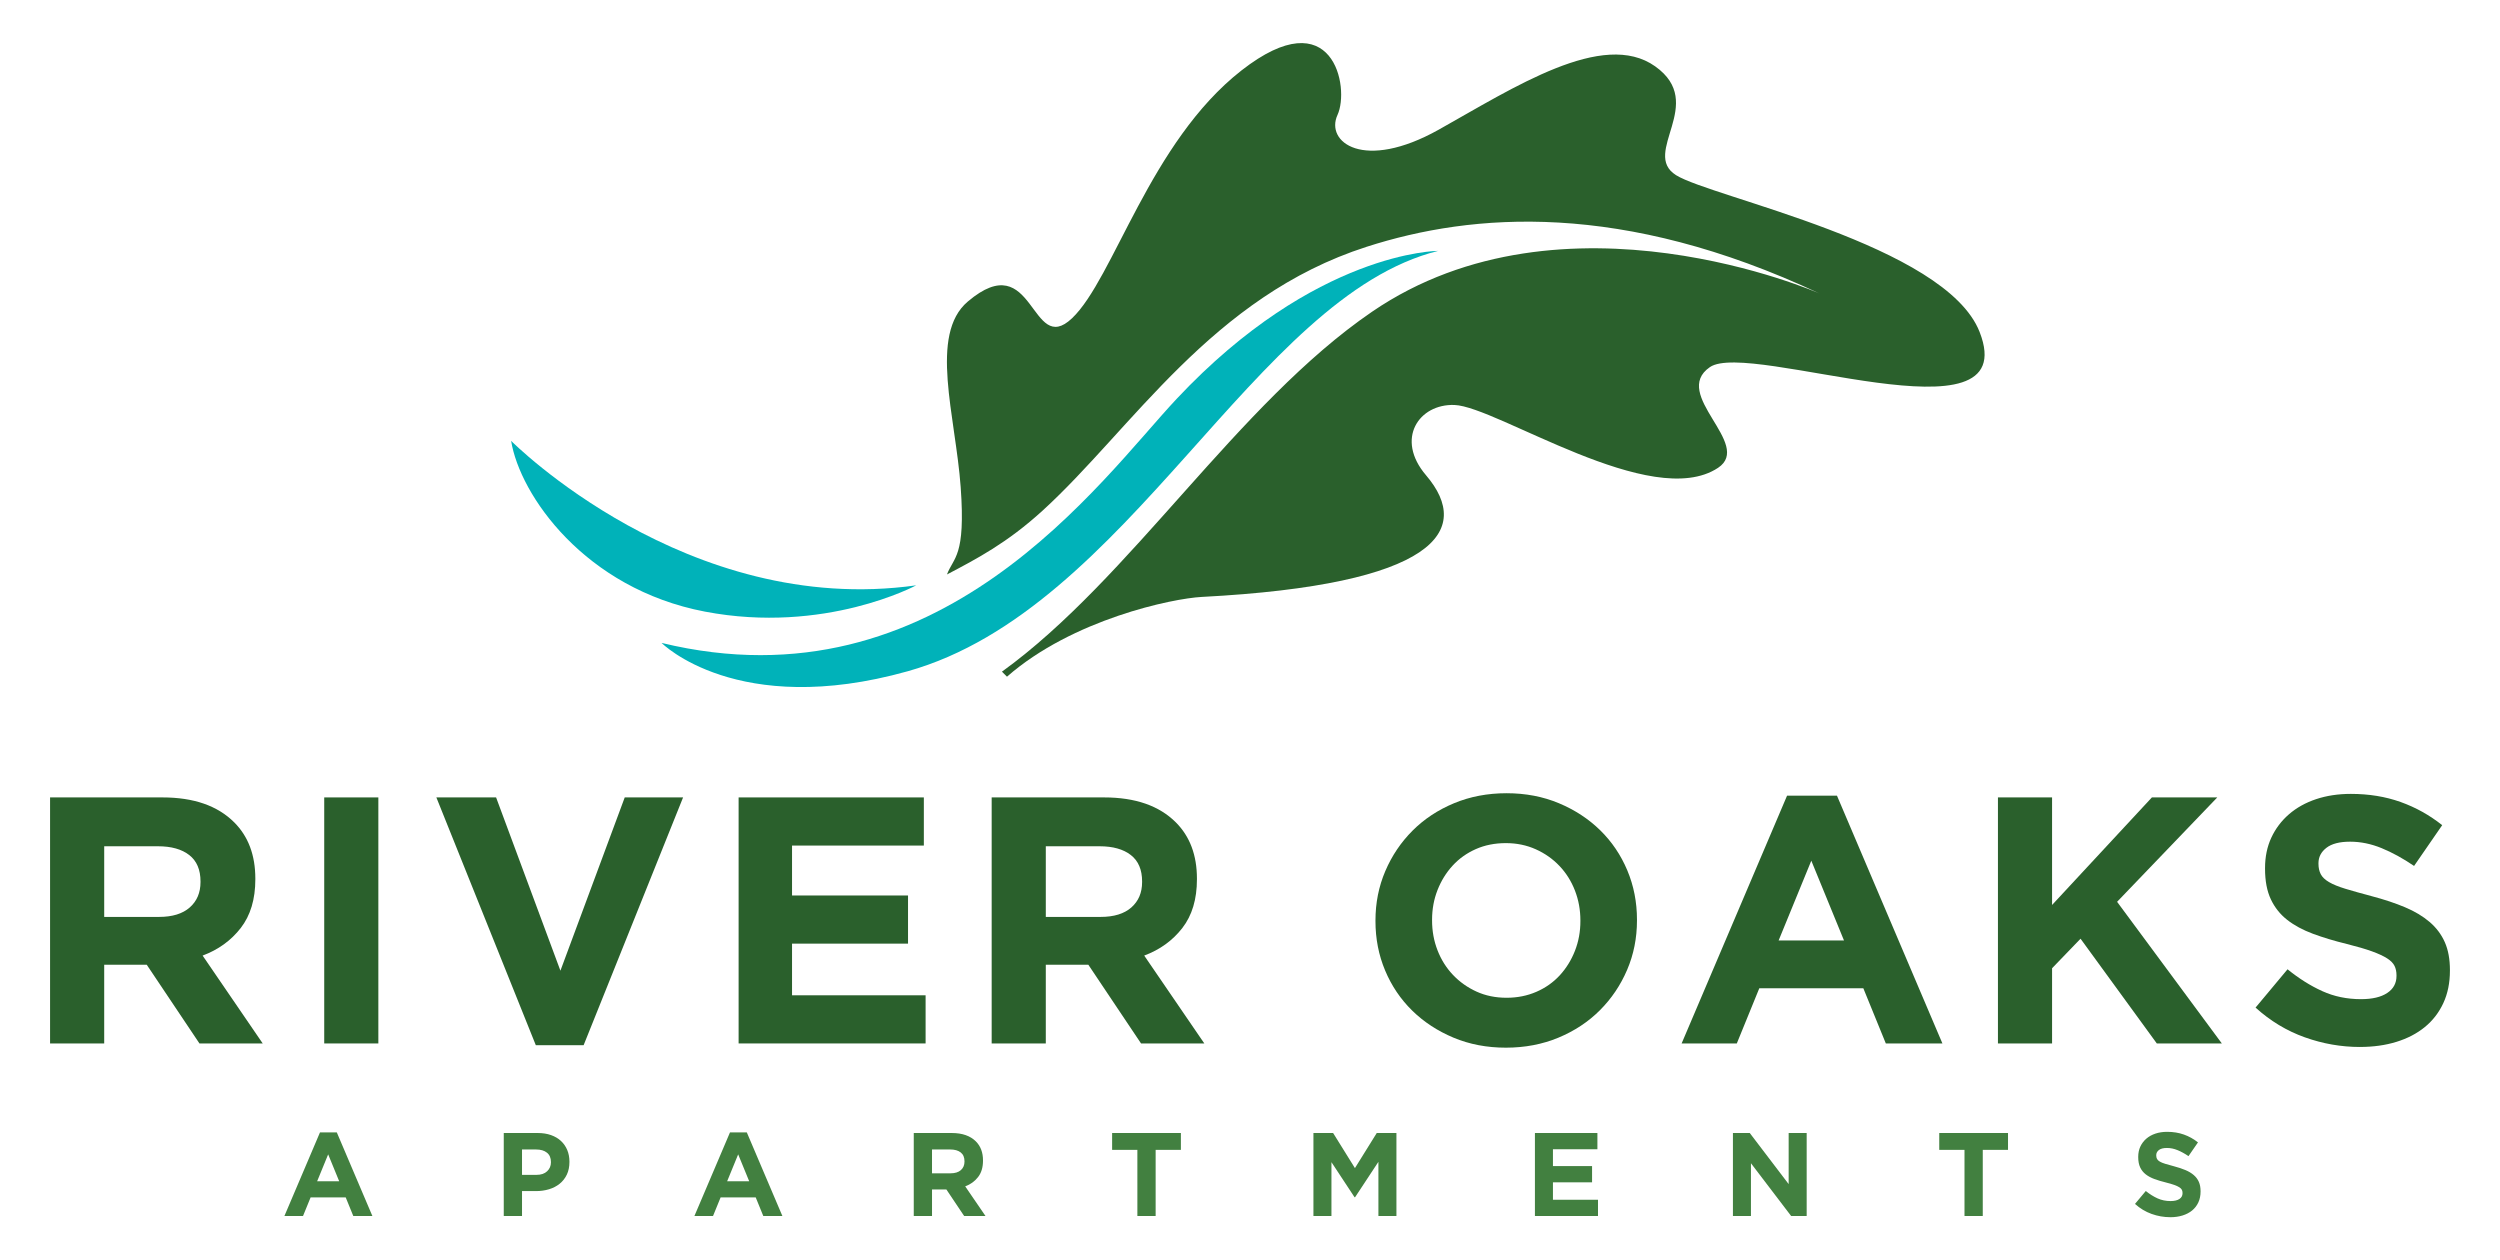 <svg viewBox="0 0 333.354 168.047" xmlns="http://www.w3.org/2000/svg"><path d="m6.677 106.329h14.997c4.155 0 7.342 1.109 9.561 3.328 1.874 1.874 2.812 4.375 2.812 7.498v.094c0 2.656-.648 4.82-1.945 6.491-1.297 1.672-2.992 2.898-5.085 3.679l8.014 11.717h-8.436l-7.03-10.498h-5.67v10.498h-7.218v-32.806zm14.529 15.934c1.78 0 3.147-.422 4.1-1.265.953-.844 1.429-1.968 1.429-3.374v-.094c0-1.562-.5-2.734-1.499-3.515-1.001-.78-2.391-1.172-4.171-1.172h-7.17v9.42h7.311z" fill="#2a602c"/><path d="m43.233 106.329h7.217v32.806h-7.217z" fill="#2a602c"/><path d="m58.183 106.329h7.967l8.577 23.105 8.576-23.105h7.78l-13.263 33.041h-6.374l-13.262-33.041z" fill="#2a602c"/><path d="m98.488 106.329h24.699v6.42h-17.575v6.656h15.466v6.42h-15.466v6.889h17.809v6.42h-24.933v-32.806z" fill="#2a602c"/><path d="m132.231 106.329h14.997c4.155 0 7.342 1.109 9.561 3.328 1.874 1.874 2.812 4.375 2.812 7.498v.094c0 2.656-.648 4.82-1.945 6.491-1.297 1.672-2.992 2.898-5.085 3.679l8.014 11.717h-8.436l-7.03-10.498h-5.67v10.498h-7.218v-32.806zm14.529 15.934c1.78 0 3.147-.422 4.1-1.265.953-.844 1.429-1.968 1.429-3.374v-.094c0-1.562-.5-2.734-1.499-3.515-1.001-.78-2.391-1.172-4.171-1.172h-7.17v9.42h7.311z" fill="#2a602c"/><path d="m200.796 139.698c-2.531 0-4.859-.445-6.983-1.335-2.125-.891-3.96-2.093-5.507-3.609-1.547-1.515-2.75-3.296-3.609-5.343-.86-2.046-1.289-4.241-1.289-6.584v-.094c0-2.343.437-4.538 1.312-6.584.874-2.046 2.086-3.843 3.632-5.39s3.39-2.765 5.53-3.655 4.476-1.335 7.007-1.335 4.858.445 6.983 1.335c2.124.891 3.96 2.094 5.507 3.609 1.547 1.516 2.749 3.297 3.609 5.343.859 2.047 1.289 4.241 1.289 6.584v.094c0 2.343-.438 4.539-1.312 6.585-.875 2.047-2.086 3.843-3.632 5.389s-3.391 2.765-5.531 3.655-4.476 1.335-7.006 1.335zm.093-6.655c1.437 0 2.765-.265 3.984-.797 1.218-.531 2.256-1.266 3.117-2.203.859-.937 1.53-2.023 2.015-3.257.484-1.234.727-2.554.727-3.96v-.094c0-1.406-.242-2.734-.727-3.984-.484-1.249-1.172-2.343-2.062-3.28-.89-.937-1.945-1.679-3.163-2.226-1.218-.546-2.547-.82-3.983-.82-1.469 0-2.805.266-4.007.797-1.203.532-2.235 1.266-3.093 2.203-.86.937-1.531 2.023-2.015 3.257-.485 1.234-.727 2.554-.727 3.96v.094c0 1.406.241 2.735.727 3.984.484 1.25 1.172 2.343 2.062 3.28.891.937 1.937 1.679 3.141 2.226 1.202.547 2.538.82 4.006.82z" fill="#2a602c"/><path d="m238.289 106.095h6.655l14.06 33.041h-7.545l-2.999-7.358h-13.873l-2.999 7.358h-7.358l14.06-33.041zm7.592 19.309-4.359-10.639-4.358 10.639h8.717z" fill="#2a602c"/><path d="m266.408 106.329h7.218v14.341l13.31-14.341h8.717l-13.357 13.919 13.966 18.887h-8.67l-10.17-13.966-3.796 3.937v10.029h-7.218v-32.806z" fill="#2a602c"/><path d="m314.679 139.605c-2.5 0-4.952-.43-7.358-1.289-2.406-.86-4.593-2.179-6.562-3.961l4.265-5.108c1.5 1.218 3.038 2.187 4.616 2.905 1.578.72 3.304 1.078 5.179 1.078 1.5 0 2.663-.273 3.492-.821.828-.546 1.242-1.304 1.242-2.273v-.094c0-.468-.087-.882-.259-1.242-.173-.359-.502-.695-.987-1.008-.486-.312-1.16-.625-2.021-.937-.862-.312-1.982-.64-3.36-.985-1.661-.405-3.164-.859-4.511-1.359-1.347-.499-2.491-1.117-3.43-1.851-.94-.734-1.668-1.648-2.185-2.742-.517-1.093-.775-2.452-.775-4.077v-.094c0-1.499.279-2.85.838-4.054.559-1.202 1.343-2.242 2.352-3.117 1.008-.874 2.213-1.546 3.615-2.015 1.4-.469 2.944-.703 4.631-.703 2.405 0 4.616.359 6.632 1.078 2.015.719 3.866 1.75 5.553 3.093l-3.749 5.436c-1.469-.999-2.906-1.788-4.312-2.367-1.405-.578-2.812-.867-4.218-.867s-2.461.274-3.163.821c-.703.547-1.054 1.227-1.054 2.038v.094c0 .532.102.992.305 1.383s.571.742 1.105 1.054c.532.313 1.261.61 2.185.891.924.281 2.091.609 3.501.984 1.66.438 3.14.93 4.441 1.477 1.3.547 2.396 1.203 3.289 1.968.893.766 1.566 1.663 2.021 2.694s.681 2.266.681 3.703v.094c0 1.624-.295 3.069-.884 4.335-.59 1.266-1.413 2.328-2.468 3.187-1.056.86-2.315 1.516-3.778 1.968-1.463.453-3.086.68-4.867.68z" fill="#2a602c"/><g fill="#428040"><path d="m42.666 150.998h2.245l4.743 11.146h-2.546l-1.011-2.482h-4.68l-1.012 2.482h-2.482zm2.562 6.514-1.47-3.589-1.47 3.589z"/><path d="m67.171 151.077h4.522c.664 0 1.256.092 1.778.277s.965.445 1.328.782c.363.338.643.74.838 1.209.195.47.292.988.292 1.557v.032c0 .643-.116 1.207-.347 1.692-.232.485-.551.891-.957 1.218-.405.327-.88.572-1.422.735-.543.164-1.126.245-1.747.245h-1.85v3.32h-2.435v-11.067zm4.364 5.581c.611 0 1.085-.16 1.423-.482.337-.321.506-.719.506-1.194v-.032c0-.547-.177-.964-.53-1.249s-.836-.427-1.446-.427h-1.881v3.383h1.929z"/><path d="m97.337 150.998h2.245l4.743 11.146h-2.546l-1.011-2.482h-4.68l-1.012 2.482h-2.482zm2.562 6.514-1.47-3.589-1.47 3.589z"/><path d="m121.842 151.077h5.059c1.402 0 2.477.374 3.225 1.122.632.633.949 1.476.949 2.53v.032c0 .895-.219 1.626-.656 2.189-.438.564-1.009.978-1.716 1.242l2.704 3.952h-2.846l-2.371-3.541h-1.913v3.541h-2.435v-11.067zm4.901 5.375c.601 0 1.062-.142 1.383-.427.321-.285.482-.665.482-1.139v-.032c0-.527-.169-.922-.506-1.186s-.806-.395-1.407-.395h-2.419v3.177h2.466z"/><path d="m151.659 153.323h-3.367v-2.245h9.17v2.245h-3.367v8.822h-2.435z"/><path d="m175.136 151.077h2.624l2.909 4.68 2.909-4.68h2.624v11.067h-2.403v-7.225l-3.115 4.727h-.064l-3.083-4.68v7.178h-2.403v-11.067z"/><path d="m204.669 151.077h8.332v2.166h-5.929v2.245h5.217v2.165h-5.217v2.324h6.008v2.166h-8.411v-11.067z"/><path d="m231.071 151.077h2.245l5.186 6.814v-6.814h2.403v11.067h-2.071l-5.36-7.036v7.036h-2.403v-11.067z"/><path d="m261.949 153.323h-3.367v-2.245h9.17v2.245h-3.367v8.822h-2.435z"/><path d="m289.379 162.302c-.843 0-1.671-.145-2.482-.435-.811-.29-1.55-.735-2.213-1.335l1.439-1.723c.506.411 1.026.737 1.557.98.532.242 1.115.363 1.747.363.506 0 .898-.092 1.178-.276.279-.184.419-.44.419-.767v-.032c0-.158-.029-.297-.087-.419-.059-.121-.17-.234-.333-.34s-.391-.211-.681-.316c-.291-.105-.669-.216-1.133-.332-.56-.137-1.067-.29-1.522-.458-.454-.169-.84-.377-1.157-.625-.317-.247-.563-.556-.737-.924s-.261-.828-.261-1.376v-.032c0-.506.094-.961.282-1.367.189-.405.453-.756.793-1.052.34-.294.747-.521 1.219-.679s.994-.237 1.563-.237c.811 0 1.557.121 2.237.364.68.242 1.304.59 1.874 1.043l-1.265 1.834c-.495-.337-.98-.603-1.454-.798-.475-.195-.949-.292-1.423-.292s-.83.092-1.067.276c-.237.185-.356.414-.356.688v.032c0 .179.035.335.103.466.069.132.193.251.373.356.179.105.425.205.737.3.312.095.706.205 1.181.332.56.148 1.059.314 1.498.498.439.185.808.406 1.109.665.301.259.528.561.681.909.153.347.23.764.23 1.249v.032c0 .548-.1 1.035-.299 1.463-.199.427-.477.785-.833 1.075-.356.29-.781.511-1.275.664s-1.04.23-1.641.23z"/></g><path d="m263.966 44.268c-4.538-11.611-35.749-17.943-40.479-20.911-4.73-2.968 4.173-9.563-2.782-14.509-6.955-4.946-18.849 2.838-28.864 8.444s-15.165 1.66-13.496-1.967-.556-15.498-12.798-5.936c-12.241 9.563-17.037 27.774-22.601 33.05-5.564 5.276-4.978-9.797-13.901-2.227-5.204 4.415-1.633 15.258-.946 24.74.676 9.328-.952 9.311-1.828 11.649 3.967-2.088 8.016-4.191 12.778-8.54 11.906-10.873 22.518-28.508 43.171-35.15 14.178-4.559 34.068-6.129 60.385 6.219 0 0-34.068-15.051-59.647 2.433-17.962 12.278-32.199 35.615-49.359 47.999l.673.67c8.742-7.661 22.099-10.434 25.957-10.635 31.184-1.622 36.231-8.832 29.922-16.223-4.151-4.862-.938-9.541 3.785-9.373 5.659.201 26.317 14.24 35.15 8.382 4.727-3.135-6.365-9.808-1.079-13.435 5.286-3.627 41.977 10.716 35.958-4.68z" fill="#2a602c"/><path d="m191.769 33.452s-16.358 0-34.879 19.738c-10.123 10.788-31.544 41.549-68.677 32.536 0 0 10.062 10.16 32.806 3.785 29.57-8.288 46.217-49.938 70.75-56.059z" fill="#00b2b9"/><path d="m122.168 78.049s-12.172 6.568-28.185 3.503c-16.013-3.065-24.666-15.545-25.828-22.767 0 0 23.402 23.575 54.013 19.264z" fill="#00b2b9"/></svg>